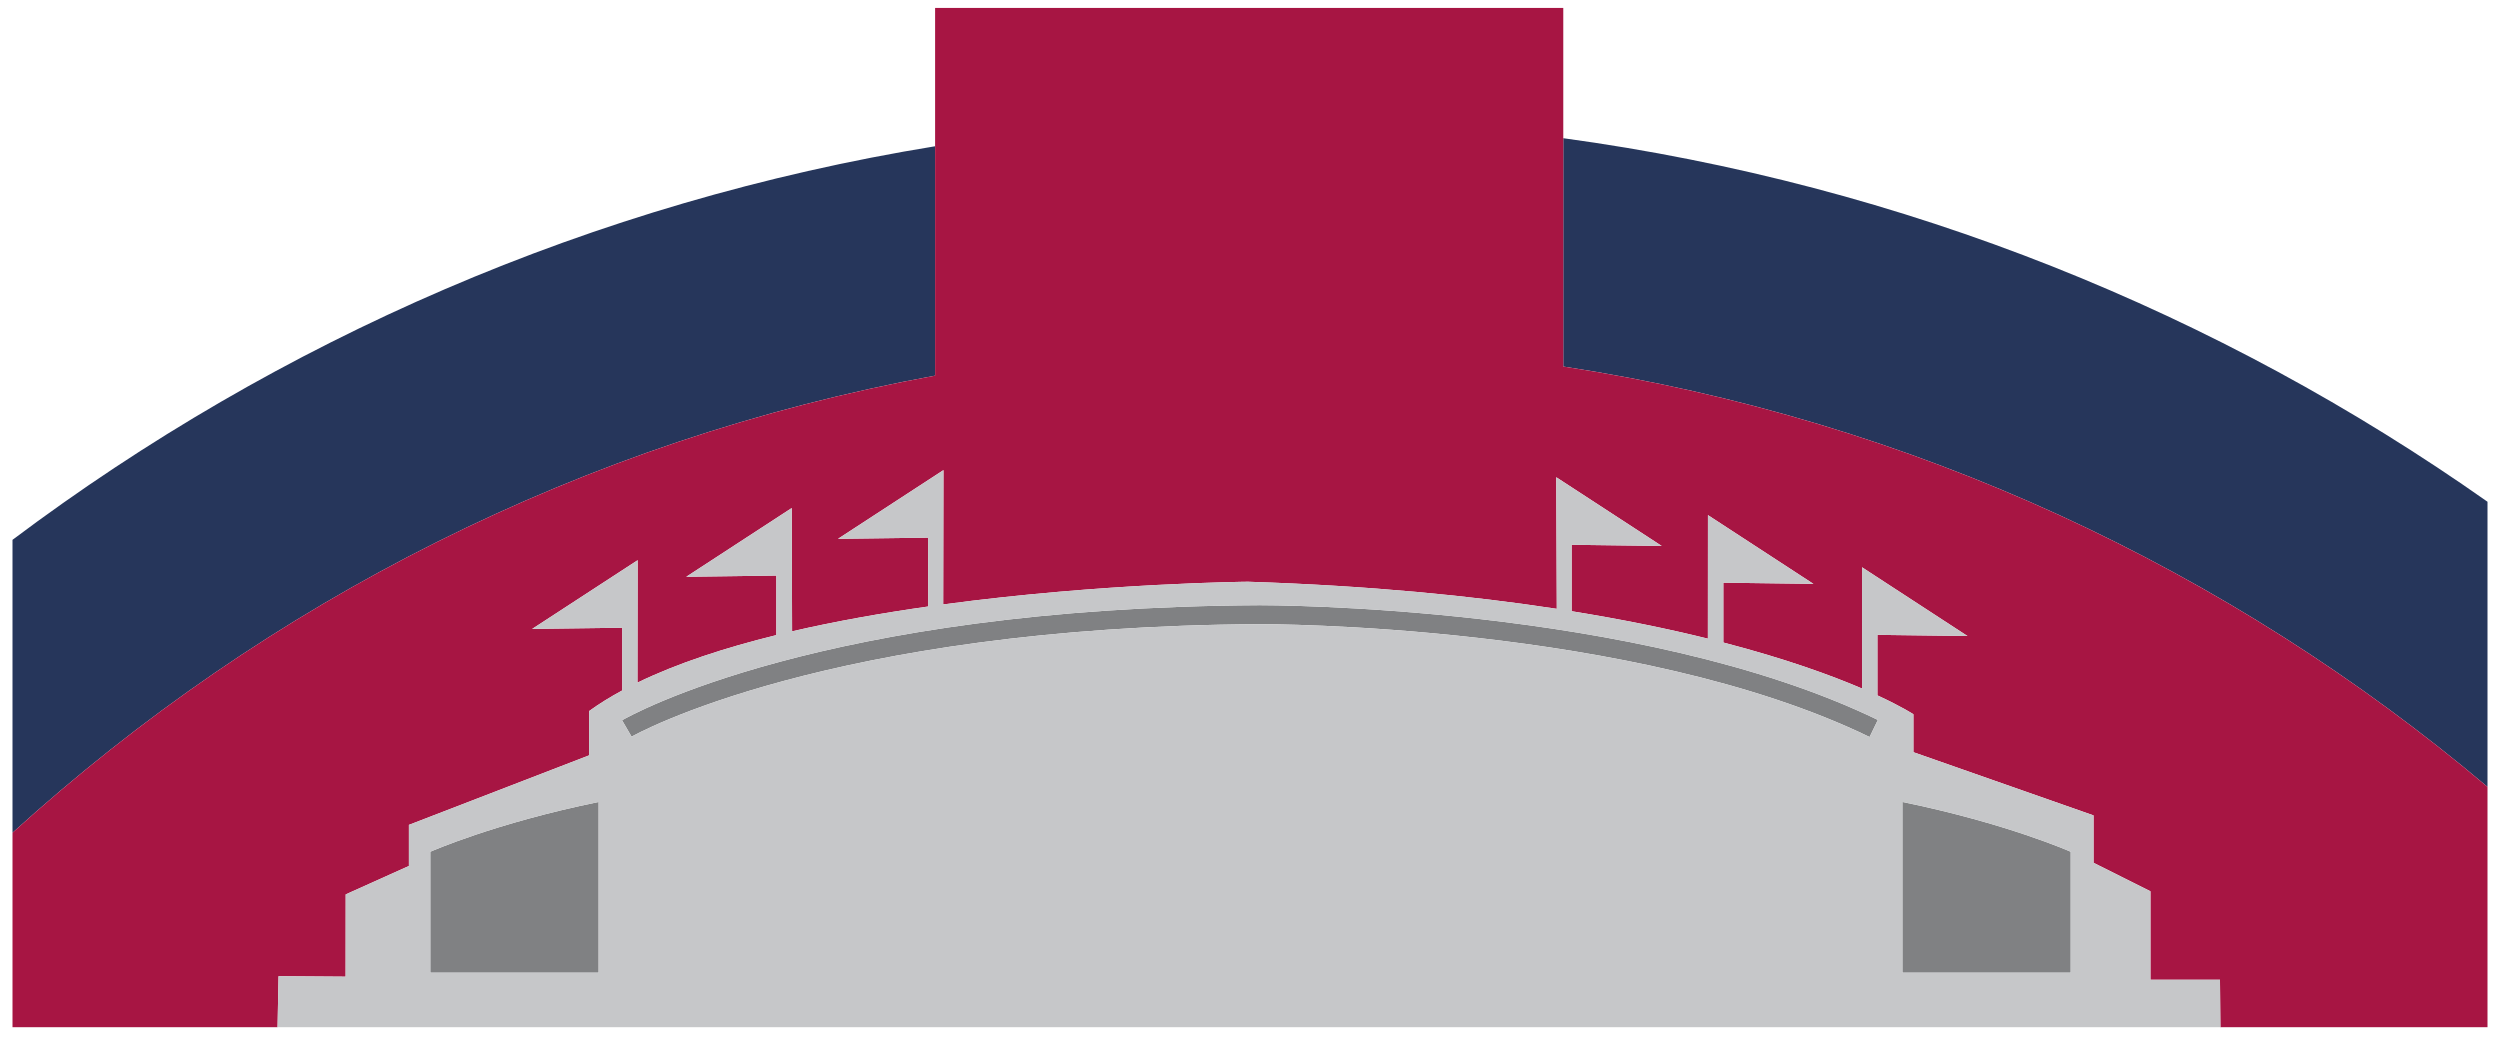 <?xml version="1.0" encoding="utf-8"?>
<!-- Generator: Adobe Illustrator 17.0.0, SVG Export Plug-In . SVG Version: 6.00 Build 0)  -->
<!DOCTYPE svg PUBLIC "-//W3C//DTD SVG 1.1//EN" "http://www.w3.org/Graphics/SVG/1.1/DTD/svg11.dtd">
<svg version="1.1" id="Layer_1" xmlns="http://www.w3.org/2000/svg" xmlns:xlink="http://www.w3.org/1999/xlink" x="0px" y="0px"
	 width="200px" height="83px" viewBox="0 0 200 83" style="enable-background:new 0 0 200 83;" xml:space="preserve">
<path id="color4" style="fill:#26365B;" d="M199,40.14V62.95c-20.64-17.4-46.024-29.351-73.938-33.628V11.056
	C152.322,14.771,177.51,25.006,199,40.14z M74.808,11.701C47.428,16.16,22.263,27.217,1,43.187v23.433
	c20.315-18.448,45.693-31.416,73.808-36.568V11.701z"/>
<path id="color3" style="fill:#A71543;" d="M125.062,29.322C152.976,33.6,178.36,45.55,199,62.95v19.226h-21.367l-0.034-3.796
	h-5.564v-7.079l-4.551-2.277v-3.792l-14.411-5.057v-3.034c0,0-0.903-0.599-2.879-1.511v-4.842l7.207,0.094l-8.438-5.499l0.002,9.7
	c-2.458-1.051-6.085-2.378-11.097-3.682v-4.787l7.207,0.096l-8.439-5.501l-0.005,9.883c-3.123-0.773-6.745-1.525-10.9-2.196v-5.314
	l7.207,0.094l-8.439-5.499l0.044,10.529c-6.801-1.042-14.976-1.854-24.707-2.168c0,0-11.602,0.098-24.379,1.816l0.02-10.746
	l-8.439,5.498l7.206-0.094l0.016,5.507c-3.641,0.517-7.351,1.167-10.892,1.987l-0.028-9.865l-8.44,5.501l7.207-0.096v4.762
	c-4.105,1.009-7.934,2.259-11.109,3.802l0.016-9.795l-8.439,5.498l7.206-0.094v5.015c-0.961,0.52-1.852,1.069-2.654,1.653v3.541
	L32.712,65.99v3.287l-5.057,2.275l-0.007,6.581l-5.366-0.039l-0.078,4.081H1V66.619c20.315-18.448,45.693-31.416,73.808-36.568
	v-18.35V0.633h50.254v10.423V29.322z"/>
<path id="color2" style="fill:#808183;" d="M100.776,48.417c0.3,0.003,30.359-0.085,49.452,9.177l-0.661,1.366
	c-18.771-9.106-48.49-9.025-48.781-9.026c-34.672,0.186-50.107,8.912-50.259,8.999l-0.762-1.311
	C50.4,57.253,65.705,48.605,100.776,48.417z M152.192,77.811h13.463V68.14c0,0-5.118-2.275-13.463-3.983V77.811z M34.425,77.811
	H47.89V64.156c-8.345,1.708-13.465,3.983-13.465,3.983V77.811z"/>
<path id="color1" style="fill:#C6C7C9;" d="M177.599,78.38h-5.564v-7.079l-4.551-2.277v-3.792l-14.411-5.057v-3.034
	c0,0-0.903-0.599-2.879-1.511v-4.842l7.207,0.094l-8.438-5.499l0.002,9.7c-2.458-1.051-6.085-2.378-11.097-3.682v-4.787l7.207,0.096
	l-8.439-5.501l-0.005,9.883c-3.123-0.773-6.745-1.525-10.9-2.196v-5.314l7.207,0.094l-8.439-5.499l0.044,10.529
	c-6.801-1.042-14.976-1.854-24.707-2.168c0,0-11.602,0.098-24.379,1.816l0.02-10.746l-8.439,5.498l7.206-0.094l0.016,5.507
	c-3.641,0.517-7.351,1.167-10.892,1.987l-0.028-9.865l-8.44,5.501l7.207-0.096v4.762c-4.105,1.009-7.934,2.259-11.109,3.802
	l0.016-9.795l-8.439,5.498l7.206-0.094v5.015c-0.961,0.52-1.852,1.069-2.654,1.653v3.541L32.712,65.99v3.287l-5.057,2.275
	l-0.007,6.581l-5.366-0.039l-0.078,4.081h155.428L177.599,78.38z M47.89,77.811H34.425V68.14c0,0,5.12-2.275,13.465-3.983V77.811z
	 M149.567,58.96c-18.771-9.106-48.49-9.025-48.781-9.026c-34.672,0.186-50.107,8.912-50.259,8.999l-0.762-1.311
	c0.635-0.368,15.94-9.016,51.011-9.204c0.3,0.003,30.359-0.085,49.452,9.177L149.567,58.96z M165.655,77.811h-13.463V64.156
	c8.345,1.708,13.463,3.983,13.463,3.983V77.811z"/>
</svg>
